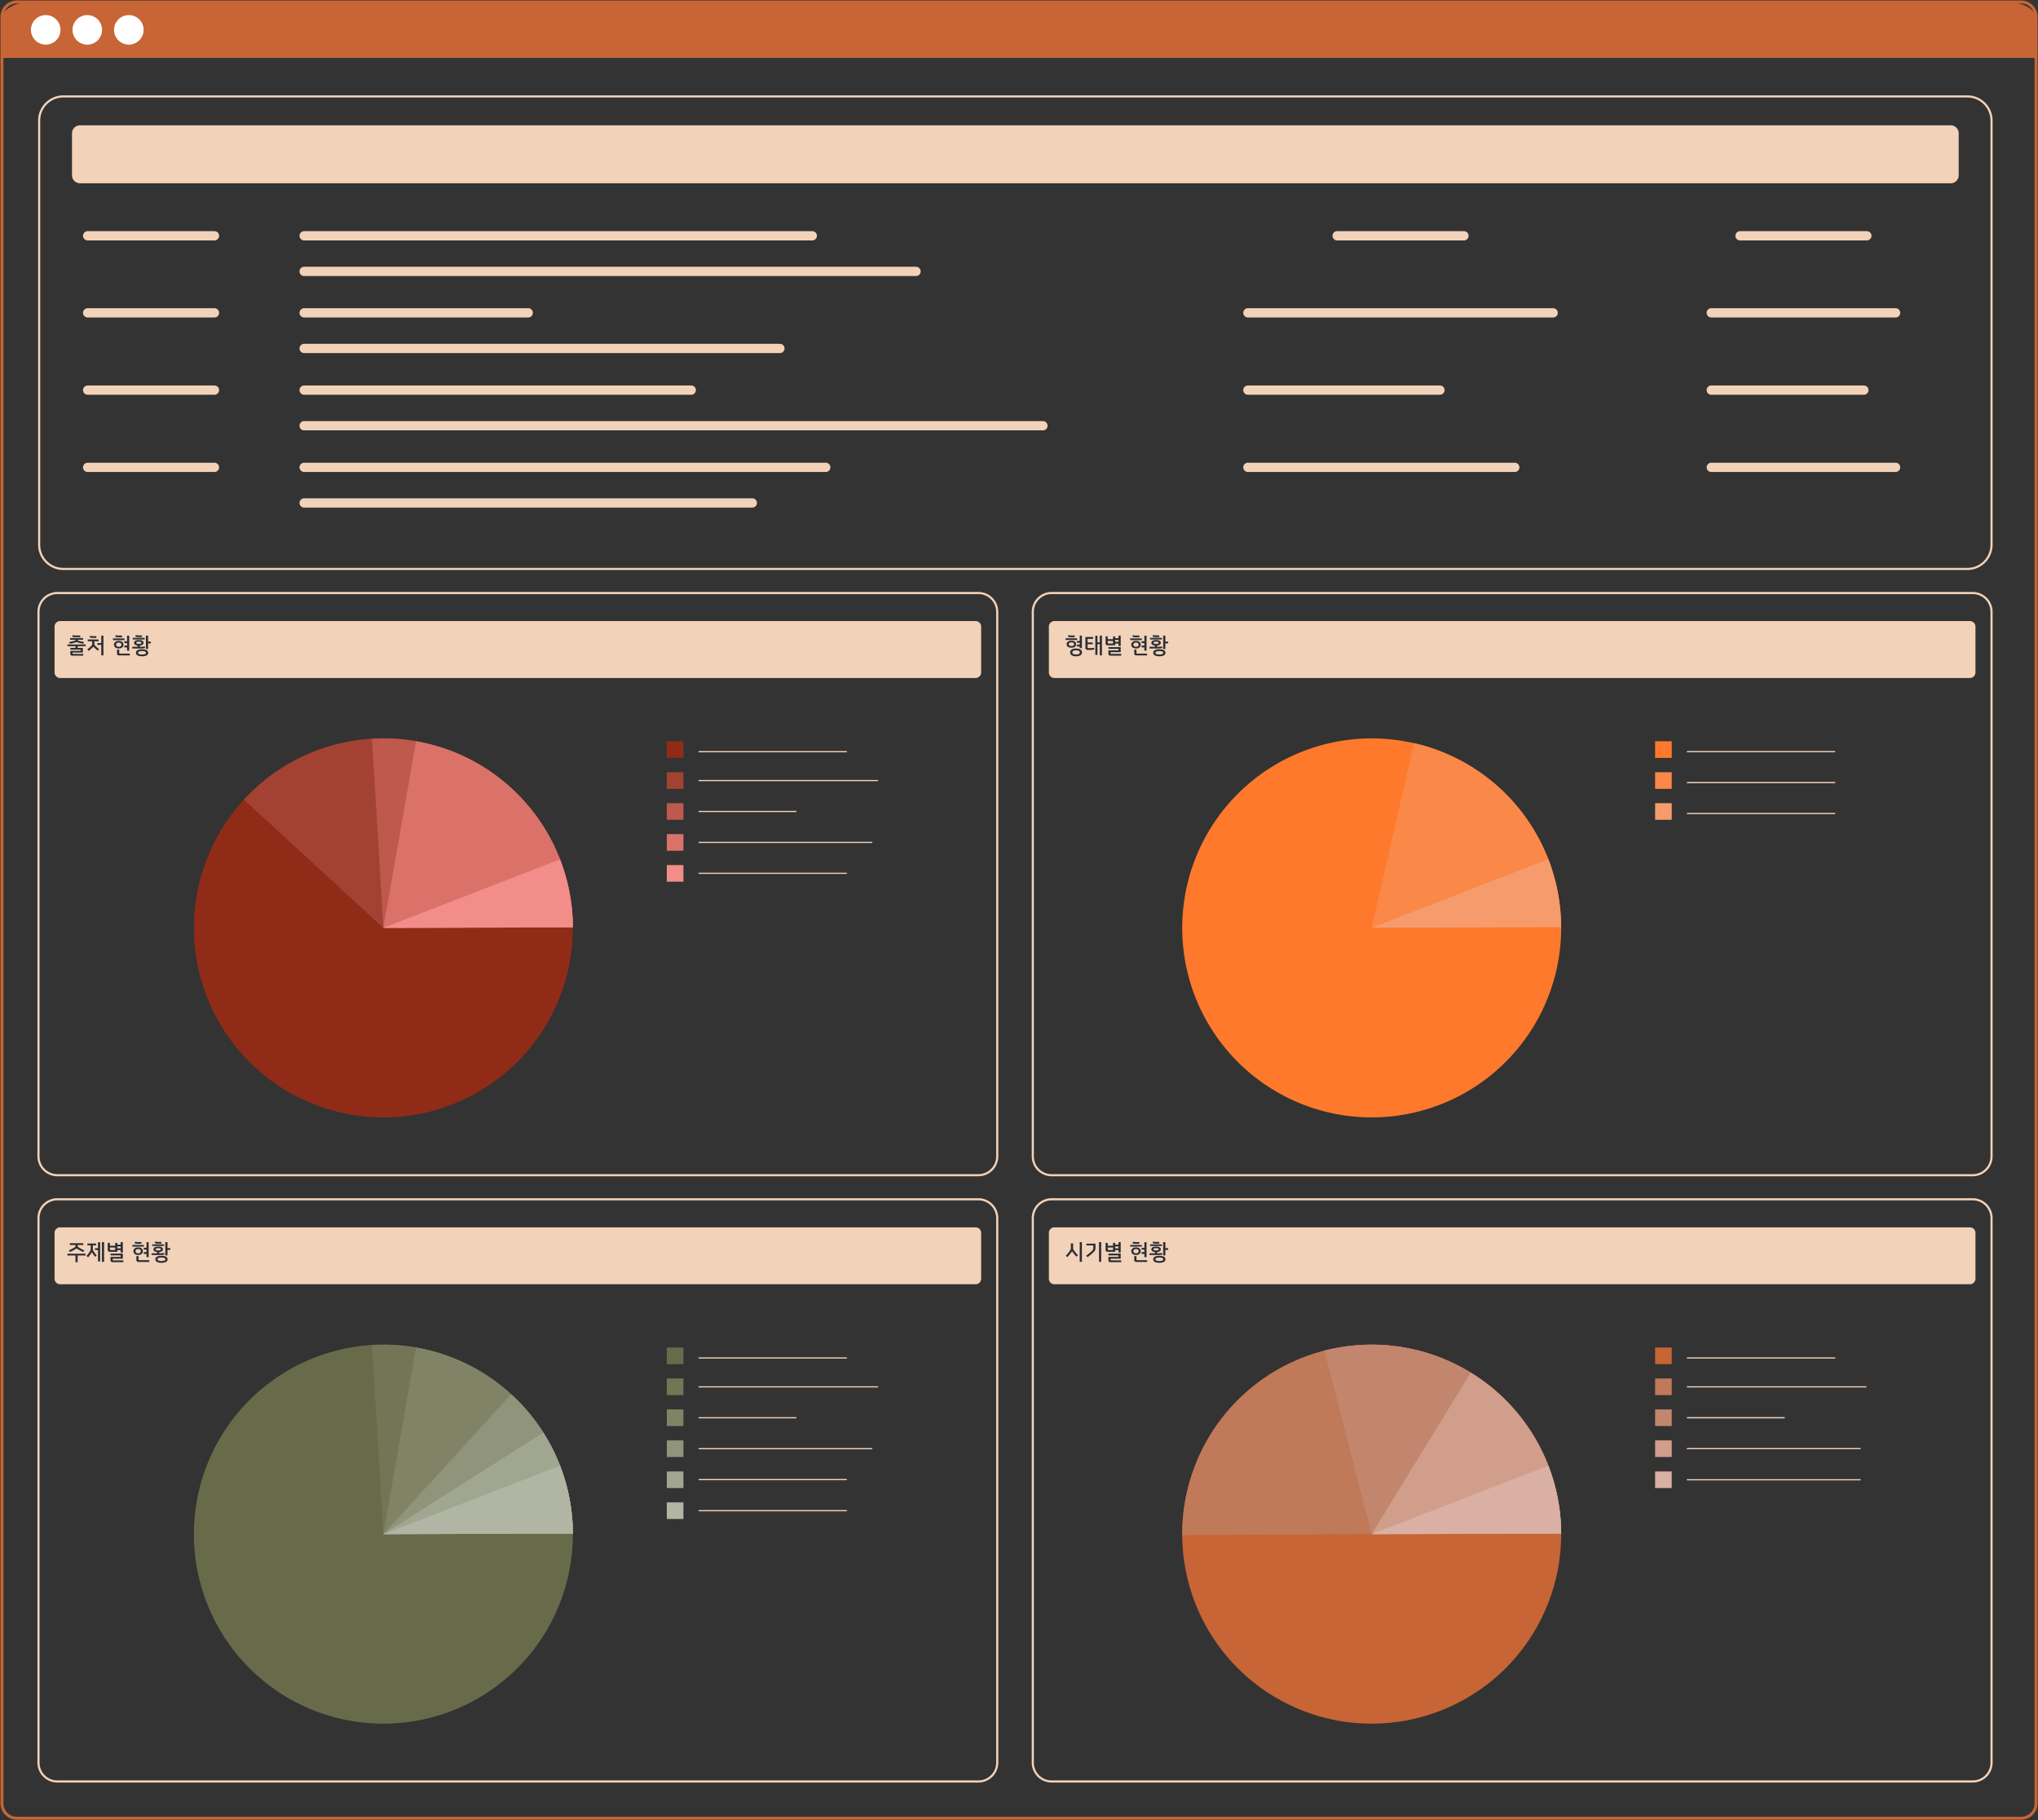 <svg xmlns="http://www.w3.org/2000/svg" xmlns:xlink="http://www.w3.org/1999/xlink" width="478" height="427" viewBox="0 0 478 427"><rect x="0" y="0" width="478" height="427" fill="#333333" stroke="none"/><defs><clipPath id="a"><path d="M0,103H478V-324H0Z" transform="translate(0 323.999)" fill="none"/></clipPath></defs><g transform="translate(0 323.999)"><g transform="translate(0 -323.999)" clip-path="url(#a)"><g transform="translate(45.482 315.44)"><path d="M21.413,10.723A44.446,44.446,0,0,1-23.024,55.179,44.447,44.447,0,0,1-67.463,10.723,44.446,44.446,0,0,1-23.024-33.731,44.446,44.446,0,0,1,21.413,10.723" transform="translate(67.463 33.731)" fill="#686b4a"/></g><g transform="translate(87.255 315.439)"><path d="M.642,0c-.9,0-1.784.033-2.665.084L.642,44.456l44.435-.128A44.445,44.445,0,0,0,.642,0" transform="translate(2.023)" fill="#737557"/></g><g transform="translate(89.919 316.113)"><path d="M1.848,0l-7.67,43.782,44.435-.129A44.452,44.452,0,0,0,1.848,0" transform="translate(5.822)" fill="#818366"/></g><g transform="translate(277.285 315.44)"><path d="M21.413,10.723A44.446,44.446,0,0,1-23.024,55.179,44.447,44.447,0,0,1-67.463,10.723,44.446,44.446,0,0,1-23.024-33.731,44.446,44.446,0,0,1,21.413,10.723" transform="translate(67.463 33.731)" fill="#c76536"/></g><g transform="translate(9.185 22.62)"><path d="M108.959,26.739H-337.61a5.675,5.675,0,0,1-5.674-5.675v-99.5a5.675,5.675,0,0,1,5.674-5.675H108.959a5.675,5.675,0,0,1,5.674,5.675v99.5A5.675,5.675,0,0,1,108.959,26.739Z" transform="translate(343.284 84.109)" fill="none" stroke="#f2d2b9" stroke-width="0.5"/></g><g transform="translate(16.886 29.399)"><path d="M106.165,3.28H-332.609a1.872,1.872,0,0,1-1.871-1.873V-8.444a1.872,1.872,0,0,1,1.871-1.873H106.165a1.872,1.872,0,0,1,1.871,1.873V1.407a1.872,1.872,0,0,1-1.871,1.873" transform="translate(334.48 10.317)" fill="#f2d2b9"/></g></g><g transform="translate(20.558 -268.684)"><path d="M12.233,0H131.424M-38.542,0H-8.8M12.233,8.352H155.751M12.233,18.072H64.791m-103.333,0H-8.8m21.031,8.352H123.823M12.233,36.2h90.794m-141.569,0H-8.8m21.031,8.354H185.511M12.233,54.319h122.35m-173.125,0H-8.8M254.516,0H284.26M233.585,18.072h71.6M233.585,36.2h45.041m-45.041,18.12h62.6M349.013,0h29.744M342.269,18.072H385.5M342.269,36.2h35.794m-35.794,18.12H385.5M12.233,62.673H117.35" transform="translate(38.542)" fill="none" stroke="#f2d2b9" stroke-linecap="round" stroke-width="2.177"/></g><g transform="translate(163.951 -5.434)"><path d="M0,0H34.574M0,6.77H41.88M0,14.021H22.738M0,21.272H40.529M0,28.523H34.574" fill="none" stroke="#f2d2b9" stroke-linecap="round" stroke-width="0.283"/></g><g transform="translate(0 -323.999)" clip-path="url(#a)"><g transform="translate(9.029 281.339)"><path d="M53.114,32.944H-162.927a4.413,4.413,0,0,1-4.412-4.414V-99.215a4.413,4.413,0,0,1,4.412-4.414H53.114a4.413,4.413,0,0,1,4.412,4.414V28.531A4.413,4.413,0,0,1,53.114,32.944Z" transform="translate(167.339 103.629)" fill="none" stroke="#f2d2b9" stroke-width="0.5"/></g><g transform="translate(12.8 287.918)"><path d="M52.047,3.222H-162.677a1.3,1.3,0,0,1-1.3-1.3V-8.833a1.3,1.3,0,0,1,1.3-1.3H52.047a1.3,1.3,0,0,1,1.3,1.3V1.921a1.3,1.3,0,0,1-1.3,1.3" transform="translate(163.977 10.134)" fill="#f2d2b9"/></g><g transform="translate(242.237 281.339)"><path d="M53.114,32.944H-162.927a4.414,4.414,0,0,1-4.412-4.414V-99.215a4.414,4.414,0,0,1,4.412-4.414H53.114a4.414,4.414,0,0,1,4.413,4.414V28.531A4.414,4.414,0,0,1,53.114,32.944Z" transform="translate(167.339 103.629)" fill="none" stroke="#f2d2b9" stroke-width="0.5"/></g><g transform="translate(246.008 287.918)"><path d="M52.047,3.222H-162.677a1.3,1.3,0,0,1-1.3-1.3V-8.833a1.3,1.3,0,0,1,1.3-1.3H52.047a1.3,1.3,0,0,1,1.3,1.3V1.921a1.3,1.3,0,0,1-1.3,1.3" transform="translate(163.977 10.134)" fill="#f2d2b9"/></g><g transform="translate(0.458 0.459)"><path d="M114.1,102.779H-355.968a3.508,3.508,0,0,1-3.508-3.508V-319.794a3.508,3.508,0,0,1,3.508-3.508H114.1a3.508,3.508,0,0,1,3.508,3.508V99.271A3.508,3.508,0,0,1,114.1,102.779Z" transform="translate(359.476 323.302)" fill="none" stroke="#c76536" stroke-width="0.696"/></g><g transform="translate(0.431 0.431)"><path d="M113.235,0H-349.609c-3.947,0-7.146,1.761-7.146,3.934v9.22H120.381V3.934c0-2.173-3.2-3.934-7.146-3.934" transform="translate(356.755)" fill="#c76536"/></g><g transform="translate(7.26 3.542)"><path d="M1.67.836A3.465,3.465,0,0,1-1.795,4.3,3.466,3.466,0,0,1-5.261.836,3.466,3.466,0,0,1-1.795-2.63,3.465,3.465,0,0,1,1.67.836" transform="translate(5.261 2.63)" fill="#fff"/></g><g transform="translate(17.006 3.542)"><path d="M1.67.836A3.465,3.465,0,0,1-1.795,4.3,3.466,3.466,0,0,1-5.261.836,3.466,3.466,0,0,1-1.795-2.63,3.465,3.465,0,0,1,1.67.836" transform="translate(5.261 2.63)" fill="#fff"/></g><g transform="translate(26.751 3.542)"><path d="M1.67.836A3.465,3.465,0,0,1-1.795,4.3,3.466,3.466,0,0,1-5.261.836,3.466,3.466,0,0,1-1.795-2.63,3.465,3.465,0,0,1,1.67.836" transform="translate(5.261 2.63)" fill="#fff"/></g><g transform="translate(277.29 315.441)"><path d="M0,10.774l44.432-.208L76.909-19.773A44.43,44.43,0,0,0,0,10.774" transform="translate(0 33.889)" fill="#c07959"/></g></g><path d="M122.614-80.237h-3.9v-3.9h3.9Z" transform="translate(37.68 76.254)" fill="#686b4a"/><path d="M122.614-74.729h-3.9v-3.9h3.9Z" transform="translate(37.68 78.005)" fill="#737557"/><path d="M122.614-69.221h-3.9v-3.9h3.9Z" transform="translate(37.68 79.756)" fill="#818366"/><path d="M122.614-63.713h-3.9v-3.9h3.9Z" transform="translate(37.68 81.507)" fill="#90947a"/><path d="M122.614-58.205h-3.9v-3.9h3.9Z" transform="translate(37.68 83.288)" fill="#a1a690"/><g transform="translate(163.951 30.382)"><path d="M0,0H34.57" fill="none" stroke="#f2d2b9" stroke-linecap="round" stroke-width="0.283"/></g><path d="M122.614-52.7h-3.9v-3.9h3.9Z" transform="translate(37.68 85.037)" fill="#b0b5a4"/><g transform="translate(395.754 -5.436)"><path d="M0,0H34.574M0,6.769H41.88M0,14.017H22.738M0,21.266H40.529" fill="none" stroke="#f2d2b9" stroke-linecap="round" stroke-width="0.283"/></g><g transform="translate(0 -323.999)" clip-path="url(#a)"><g transform="translate(310.637 315.439)"><path d="M2.671,0A44.489,44.489,0,0,0-8.415,1.408L2.671,44.456l44.435-.128A44.445,44.445,0,0,0,2.671,0" transform="translate(8.415)" fill="#c2866e"/></g><g transform="translate(321.723 322.014)"><path d="M5.6,0-17.632,37.881,26.8,37.753A44.4,44.4,0,0,0,5.6,0" transform="translate(17.632)" fill="#d29e8c"/></g><g transform="translate(321.723 343.822)"><path d="M9.982,0-31.45,16.072l44.435-.128A44.3,44.3,0,0,0,9.982,0" transform="translate(31.45)" fill="#d9b0a3"/></g></g><path d="M298.569-80.237h-3.9v-3.9h3.9Z" transform="translate(93.528 76.254)" fill="#c76536"/><path d="M298.569-74.729h-3.9v-3.9h3.9Z" transform="translate(93.528 78.005)" fill="#c07959"/><path d="M298.569-69.221h-3.9v-3.9h3.9Z" transform="translate(93.528 79.756)" fill="#c2866e"/><path d="M298.569-63.713h-3.9v-3.9h3.9Z" transform="translate(93.528 81.507)" fill="#d29e8c"/><g transform="translate(395.754 23.126)"><path d="M0,0H40.529" fill="none" stroke="#f2d2b9" stroke-linecap="round" stroke-width="0.283"/></g><path d="M298.569-58.205h-3.9v-3.9h3.9Z" transform="translate(93.528 83.288)" fill="#d9b0a3"/><g transform="translate(163.951 -147.66)"><path d="M0,0H34.574M0,6.77H41.88M0,14.021H22.738M0,21.272H40.529M0,28.523H34.574" fill="none" stroke="#f2d2b9" stroke-linecap="round" stroke-width="0.283"/></g><g transform="translate(0 -323.999)" clip-path="url(#a)"><g transform="translate(9.029 139.117)"><path d="M53.114,32.944H-162.927a4.413,4.413,0,0,1-4.412-4.414V-99.215a4.413,4.413,0,0,1,4.412-4.414H53.114a4.413,4.413,0,0,1,4.412,4.414V28.531A4.413,4.413,0,0,1,53.114,32.944Z" transform="translate(167.339 103.629)" fill="none" stroke="#f2d2b9" stroke-width="0.5"/></g><g transform="translate(12.8 145.696)"><path d="M52.047,3.221H-162.677a1.3,1.3,0,0,1-1.3-1.3V-8.832a1.3,1.3,0,0,1,1.3-1.3H52.047a1.3,1.3,0,0,1,1.3,1.3V1.921a1.3,1.3,0,0,1-1.3,1.3" transform="translate(163.977 10.133)" fill="#f2d2b9"/></g><g transform="translate(242.237 139.117)"><path d="M53.114,32.944H-162.927a4.414,4.414,0,0,1-4.412-4.414V-99.215a4.414,4.414,0,0,1,4.412-4.414H53.114a4.414,4.414,0,0,1,4.413,4.414V28.531A4.414,4.414,0,0,1,53.114,32.944Z" transform="translate(167.339 103.629)" fill="none" stroke="#f2d2b9" stroke-width="0.5"/></g><g transform="translate(246.008 145.696)"><path d="M52.047,3.221H-162.677a1.3,1.3,0,0,1-1.3-1.3V-8.832a1.3,1.3,0,0,1,1.3-1.3H52.047a1.3,1.3,0,0,1,1.3,1.3V1.921a1.3,1.3,0,0,1-1.3,1.3" transform="translate(163.977 10.133)" fill="#f2d2b9"/></g><g transform="translate(45.482 173.218)"><path d="M21.413,10.723A44.446,44.446,0,0,1-23.024,55.179,44.447,44.447,0,0,1-67.463,10.723,44.446,44.446,0,0,1-23.024-33.731,44.446,44.446,0,0,1,21.413,10.723" transform="translate(67.463 33.731)" fill="#902b18"/></g><g transform="translate(57.214 173.217)"><path d="M0,3.465,32.706,33.555l44.435-.128A44.428,44.428,0,0,0,0,3.465" transform="translate(0 10.901)" fill="#a34233"/></g><g transform="translate(87.255 173.217)"><path d="M.642,0c-.9,0-1.784.033-2.665.084L.642,44.456l44.435-.128A44.445,44.445,0,0,0,.642,0" transform="translate(2.023)" fill="#bf584d"/></g><g transform="translate(89.919 173.89)"><path d="M1.848,0l-7.67,43.782,44.435-.128A44.452,44.452,0,0,0,1.848,0" transform="translate(5.822)" fill="#db726a"/></g><g transform="translate(89.919 201.6)"><path d="M9.982,0-31.45,16.072l44.435-.128A44.3,44.3,0,0,0,9.982,0" transform="translate(31.45)" fill="#f28d89"/></g></g><path d="M122.614-188.153h-3.9v-3.9h3.9Z" transform="translate(37.68 41.946)" fill="#902b18"/><path d="M122.614-182.645h-3.9v-3.9h3.9Z" transform="translate(37.68 43.698)" fill="#a34233"/><path d="M122.614-177.137h-3.9v-3.9h3.9Z" transform="translate(37.68 45.448)" fill="#bf584d"/><path d="M122.614-171.628h-3.9v-3.9h3.9Z" transform="translate(37.68 47.2)" fill="#db726a"/><path d="M122.614-166.12h-3.9v-3.9h3.9Z" transform="translate(37.68 48.951)" fill="#f28d89"/><g transform="translate(395.754 -147.674)"><path d="M0,0H34.57" fill="none" stroke="#f2d2b9" stroke-linecap="round" stroke-width="0.283"/></g><g transform="translate(0 -323.999)" clip-path="url(#a)"><g transform="translate(277.285 173.218)"><path d="M21.413,10.723A44.446,44.446,0,0,1-23.024,55.179,44.447,44.447,0,0,1-67.463,10.723,44.446,44.446,0,0,1-23.024-33.731,44.446,44.446,0,0,1,21.413,10.723" transform="translate(67.463 33.731)" fill="#ff792c"/></g></g><path d="M298.569-188.153h-3.9v-3.9h3.9Z" transform="translate(93.528 41.946)" fill="#ff792c"/><g transform="translate(395.754 -140.416)"><path d="M0,0H34.57" fill="none" stroke="#f2d2b9" stroke-linecap="round" stroke-width="0.283"/></g><path d="M298.569-182.645h-3.9v-3.9h3.9Z" transform="translate(93.528 43.698)" fill="#fa8849"/><g transform="translate(395.754 -133.157)"><path d="M0,0H34.57" fill="none" stroke="#f2d2b9" stroke-linecap="round" stroke-width="0.283"/></g><path d="M298.569-177.137h-3.9v-3.9h3.9Z" transform="translate(93.528 45.448)" fill="#f69c6c"/><g transform="translate(0 -323.999)" clip-path="url(#a)"><g transform="translate(89.92 327.076)"><path d="M7.218,0-22.74,32.818l44.435-.128A44.329,44.329,0,0,0,7.218,0" transform="translate(22.74)" fill="#90947a"/></g><g transform="translate(89.92 336.063)"><path d="M0,5.749l44.435-.128a44.227,44.227,0,0,0-6.936-23.7Z" transform="translate(0 18.083)" fill="#a1a690"/></g><g transform="translate(89.919 343.822)"><path d="M9.982,0-31.45,16.072l44.435-.128A44.3,44.3,0,0,0,9.982,0" transform="translate(31.45)" fill="#b0b5a4"/></g><g transform="translate(321.723 174.322)"><path d="M2.392,0-7.537,43.316l42.07-14.308A44.387,44.387,0,0,0,2.392,0" transform="translate(7.537)" fill="#fa8849"/></g><g transform="translate(321.723 201.566)"><path d="M9.982,0-31.45,16.072l44.435-.128A44.3,44.3,0,0,0,9.982,0" transform="translate(31.45)" fill="#f69c6c"/></g></g><g transform="translate(15.684 -175.864)"><path d="M1.325-.065H3.74V-1.15H2.53v-.4H4.4v-.4H.13v.4H2.02v.4H.82v.4H3.23v.3H.815v.77A.226.226,0,0,0,.86.455a1.738,1.738,0,0,0,.195.19.215.215,0,0,0,.12.04H3.84V.27H1.425a.092.092,0,0,1-.1-.1ZM.76-3.055H2.02v.025c0,.1-.035.145-.145.19A9.091,9.091,0,0,1,.55-2.535l.145.415a10.317,10.317,0,0,0,1.585-.4,11,11,0,0,0,1.6.4l.125-.41A8.659,8.659,0,0,1,2.68-2.84c-.105-.045-.145-.095-.145-.19v-.025H3.8V-3.45H.76Zm2.39-.6v-.4H2.085a2.783,2.783,0,0,1-.72-.095l-.105.38a2.728,2.728,0,0,0,.8.12Zm1.76.95H5.945v.59a.507.507,0,0,1-.115.385A7.719,7.719,0,0,1,4.8-.8l.32.365a10.2,10.2,0,0,0,1.085-1A8.72,8.72,0,0,0,7.26-.5l.3-.36a7.75,7.75,0,0,1-.985-.875.488.488,0,0,1-.115-.385V-2.7h.975v-.42H4.91Zm2.25.85h.905V.6h.51V-4.025h-.51v1.75H7.16ZM6.915-3.48V-3.9H6.1A2.518,2.518,0,0,1,5.45-4l-.1.405a2.454,2.454,0,0,0,.715.11Zm6.36,1.58c0-.535-.43-.89-1.11-.89s-1.11.355-1.11.89.43.89,1.11.89S13.275-1.365,13.275-1.9Zm.2-.375h.64v.58h-.64l-.005.43h.645V-.5h.51v-3.51h-.51V-2.7H13.47ZM14.775.2H12.38a.1.1,0,0,1-.1-.1v-.85h-.52v1A.226.226,0,0,0,11.8.38a1.924,1.924,0,0,0,.2.2.215.215,0,0,0,.12.04h2.65Zm-3.97-3.57v.4h2.71v-.4ZM12.8-1.905c0,.28-.235.5-.625.5s-.625-.215-.625-.5.235-.495.625-.495S12.8-2.185,12.8-1.905Zm.145-1.72v-.42h-.85a2.278,2.278,0,0,1-.64-.095l-.1.4a2.289,2.289,0,0,0,.7.11ZM19.075,0c0-.52-.48-.82-1.435-.82S16.2-.52,16.2,0s.48.82,1.435.82S19.075.52,19.075,0Zm-1.09-2.34c0-.385-.35-.645-1.11-.645s-1.11.26-1.11.645c0,.335.265.575.835.635v.3H15.32V-1H17.1a8.867,8.867,0,0,0,1.235-.09L18.3-1.48a8.834,8.834,0,0,1-1.18.075H17.11v-.3C17.7-1.755,17.985-1.995,17.985-2.34Zm1.065.135h.65v-.42h-.65v-1.4h-.51V-.9h.51ZM18.56,0c0,.255-.285.405-.92.405S16.72.255,16.72,0s.285-.405.92-.405S18.56-.255,18.56,0Zm-3.1-3.5v.38h2.79V-3.5Zm2.15-.17v-.41h-.8a2.278,2.278,0,0,1-.64-.095l-.105.39a2.354,2.354,0,0,0,.715.115Zm-.12,1.325c0,.165-.175.26-.61.26s-.61-.095-.61-.26.175-.26.61-.26S17.485-2.51,17.485-2.345Z" transform="translate(0 5)" fill="#2b2e34"/><path d="M.695-3.345H2.02v.2a.324.324,0,0,1-.105.275A8.985,8.985,0,0,1,.465-2.1l.245.4a11.678,11.678,0,0,0,1.575-.85,10.864,10.864,0,0,0,1.575.845L4.1-2.1a8.949,8.949,0,0,1-1.45-.775.324.324,0,0,1-.105-.275v-.2H3.86v-.42H.695ZM2.02.675h.51V-.89H4.4v-.42H.13v.42H2.02Zm2.8-3.95h.765v.855A.8.8,0,0,1,5.5-2,8.488,8.488,0,0,1,4.6-.78l.385.305a10.277,10.277,0,0,0,.87-1.175A10.017,10.017,0,0,0,6.65-.58L7-.885a9.477,9.477,0,0,1-.815-1.13A.769.769,0,0,1,6.1-2.42v-.855h.76V-3.7H4.82ZM7.805-4h-.5v1.4h-.7v.42h.7V.5h.5ZM8.22.6h.505V-4.025H8.22Zm3.61-2.36v-.395h.785v.56h.51v-2.43h-.51v.59H11.83V-3.85h-.5v.66H10.09v-.66H9.58v1.72A.226.226,0,0,0,9.625-2a1.924,1.924,0,0,0,.2.2.215.215,0,0,0,.12.04ZM13.25.675V.255H10.86A.1.1,0,0,1,10.755.15v-.3h2.37v-1.19H10.25v.42h2.365v.36h-2.37v.87a.226.226,0,0,0,.045.13,1.924,1.924,0,0,0,.2.2.215.215,0,0,0,.12.04ZM10.09-2.77h1.24v.59H10.2a.1.1,0,0,1-.105-.105Zm1.74-.245h.785v.44H11.83Zm6,1.115c0-.535-.43-.89-1.11-.89s-1.11.355-1.11.89.43.89,1.11.89S17.825-1.365,17.825-1.9Zm.2-.375h.64v.58h-.64l0,.43h.645V-.5h.51v-3.51h-.51V-2.7H18.02ZM19.325.2H16.93a.1.1,0,0,1-.105-.1v-.85h-.52v1a.226.226,0,0,0,.045.13,1.924,1.924,0,0,0,.2.2.215.215,0,0,0,.12.04h2.65Zm-3.97-3.57v.4h2.71v-.4Zm1.99,1.465c0,.28-.235.5-.625.5s-.625-.215-.625-.5.235-.495.625-.495S17.345-2.185,17.345-1.905Zm.145-1.72v-.42h-.85A2.278,2.278,0,0,1,16-4.14l-.1.4a2.289,2.289,0,0,0,.705.11ZM23.625,0c0-.52-.48-.82-1.435-.82s-1.435.3-1.435.82.48.82,1.435.82S23.625.52,23.625,0Zm-1.09-2.34c0-.385-.35-.645-1.11-.645s-1.11.26-1.11.645c0,.335.265.575.835.635v.3H19.87V-1h1.785a8.867,8.867,0,0,0,1.235-.09l-.045-.39a8.834,8.834,0,0,1-1.18.075H21.66v-.3C22.255-1.755,22.535-1.995,22.535-2.34Zm1.065.135h.65v-.42H23.6v-1.4h-.51V-.9h.51ZM23.11,0c0,.255-.285.405-.92.405S21.27.255,21.27,0s.285-.405.92-.405S23.11-.255,23.11,0Zm-3.1-3.5v.38H22.8V-3.5Zm2.15-.17v-.41h-.8a2.278,2.278,0,0,1-.64-.095l-.1.39a2.354,2.354,0,0,0,.715.115Zm-.12,1.325c0,.165-.175.26-.61.26s-.61-.095-.61-.26.175-.26.61-.26S22.035-2.51,22.035-2.345Z" transform="translate(0 147.28)" fill="#2b2e34"/><path d="M4.05-.09C4.05-.655,3.535-1,2.66-1s-1.39.345-1.39.91.515.915,1.39.915S4.05.475,4.05-.09ZM2.675-2.01c0-.51-.425-.82-1.11-.82s-1.11.31-1.11.82.425.82,1.11.82S2.675-1.5,2.675-2.01Zm.2-.34h.64v.445h-.64l-.005.43h.645v.4h.51V-4.025h-.51V-2.78H2.87ZM3.54-.09c0,.33-.35.495-.88.495S1.78.24,1.78-.09s.35-.49.88-.49S3.54-.42,3.54-.09ZM.205-3.4v.395h2.71V-3.4ZM2.2-2.015c0,.255-.23.425-.625.425S.945-1.76.945-2.015s.23-.425.625-.425S2.2-2.27,2.2-2.015ZM2.34-3.64v-.42H1.49a2.278,2.278,0,0,1-.64-.095l-.1.4a2.289,2.289,0,0,0,.705.11ZM7.675-4h-.5V.5h.5V-2.035H8.22V.6h.505V-4.025H8.22v1.57H7.675ZM5.9-.675A6.93,6.93,0,0,0,6.93-.765l-.045-.4a6.779,6.779,0,0,1-.98.075H5.46a.1.1,0,0,1-.105-.1v-.82H6.58v-.41H5.355v-.845h1.3V-3.7H4.85v2.65a.226.226,0,0,0,.045.13,1.924,1.924,0,0,0,.205.2.215.215,0,0,0,.12.04ZM11.83-1.76v-.395h.785v.56h.51v-2.43h-.51v.59H11.83V-3.85h-.5v.66H10.09v-.66H9.58v1.72A.226.226,0,0,0,9.625-2a1.924,1.924,0,0,0,.2.2.215.215,0,0,0,.12.04ZM13.25.675V.255H10.86A.1.1,0,0,1,10.755.15v-.3h2.37v-1.19H10.25v.42h2.365v.36h-2.37v.87a.226.226,0,0,0,.045.13,1.924,1.924,0,0,0,.2.2.215.215,0,0,0,.12.04ZM10.09-2.77h1.24v.59H10.2a.1.1,0,0,1-.105-.105Zm1.74-.245h.785v.44H11.83Zm6,1.115c0-.535-.43-.89-1.11-.89s-1.11.355-1.11.89.43.89,1.11.89S17.825-1.365,17.825-1.9Zm.2-.375h.64v.58h-.64l0,.43h.645V-.5h.51v-3.51h-.51V-2.7H18.02ZM19.325.2H16.93a.1.1,0,0,1-.105-.1v-.85h-.52v1a.226.226,0,0,0,.045.13,1.924,1.924,0,0,0,.2.2.215.215,0,0,0,.12.04h2.65Zm-3.97-3.57v.4h2.71v-.4Zm1.99,1.465c0,.28-.235.5-.625.5s-.625-.215-.625-.5.235-.495.625-.495S17.345-2.185,17.345-1.905Zm.145-1.72v-.42h-.85A2.278,2.278,0,0,1,16-4.14l-.1.4a2.289,2.289,0,0,0,.705.11ZM23.625,0c0-.52-.48-.82-1.435-.82s-1.435.3-1.435.82.48.82,1.435.82S23.625.52,23.625,0Zm-1.09-2.34c0-.385-.35-.645-1.11-.645s-1.11.26-1.11.645c0,.335.265.575.835.635v.3H19.87V-1h1.785a8.867,8.867,0,0,0,1.235-.09l-.045-.39a8.834,8.834,0,0,1-1.18.075H21.66v-.3C22.255-1.755,22.535-1.995,22.535-2.34Zm1.065.135h.65v-.42H23.6v-1.4h-.51V-.9h.51ZM23.11,0c0,.255-.285.405-.92.405S21.27.255,21.27,0s.285-.405.92-.405S23.11-.255,23.11,0Zm-3.1-3.5v.38H22.8V-3.5Zm2.15-.17v-.41h-.8a2.278,2.278,0,0,1-.64-.095l-.1.39a2.354,2.354,0,0,0,.715.115Zm-.12,1.325c0,.165-.175.26-.61.26s-.61-.095-.61-.26.175-.26.61-.26S22.035-2.51,22.035-2.345Z" transform="translate(234.043 5)" fill="#2b2e34"/><path d="M4.025-4.025h-.51V.6h.51ZM1.71-1.88A10.019,10.019,0,0,0,2.75-.61L3.1-.94a8.881,8.881,0,0,1-1.04-1.3.6.6,0,0,1-.09-.32V-3.72H1.43v1.155a.74.74,0,0,1-.1.355A7.915,7.915,0,0,1,.245-.825l.36.32A10.243,10.243,0,0,0,1.71-1.88ZM8.55-4.025H8.04V.6h.51ZM5.33-.49A10.508,10.508,0,0,0,6.9-1.825a1.168,1.168,0,0,0,.315-.835V-3.675H5.08v.42H6.7v.6a.868.868,0,0,1-.25.625,9.689,9.689,0,0,1-1.43,1.17Zm6.5-1.27v-.395h.785v.56h.51v-2.43h-.51v.59H11.83V-3.85h-.5v.66H10.09v-.66H9.58v1.72A.226.226,0,0,0,9.625-2a1.924,1.924,0,0,0,.2.2.215.215,0,0,0,.12.04ZM13.25.675V.255H10.86A.1.1,0,0,1,10.755.15v-.3h2.37v-1.19H10.25v.42h2.365v.36h-2.37v.87a.226.226,0,0,0,.045.13,1.924,1.924,0,0,0,.2.2.215.215,0,0,0,.12.04ZM10.09-2.77h1.24v.59H10.2a.1.1,0,0,1-.105-.105Zm1.74-.245h.785v.44H11.83Zm6,1.115c0-.535-.43-.89-1.11-.89s-1.11.355-1.11.89.43.89,1.11.89S17.825-1.365,17.825-1.9Zm.2-.375h.64v.58h-.64l0,.43h.645V-.5h.51v-3.51h-.51V-2.7H18.02ZM19.325.2H16.93a.1.1,0,0,1-.105-.1v-.85h-.52v1a.226.226,0,0,0,.045.13,1.924,1.924,0,0,0,.2.2.215.215,0,0,0,.12.04h2.65Zm-3.97-3.57v.4h2.71v-.4Zm1.99,1.465c0,.28-.235.5-.625.5s-.625-.215-.625-.5.235-.495.625-.495S17.345-2.185,17.345-1.905Zm.145-1.72v-.42h-.85A2.278,2.278,0,0,1,16-4.14l-.1.4a2.289,2.289,0,0,0,.705.11ZM23.625,0c0-.52-.48-.82-1.435-.82s-1.435.3-1.435.82.48.82,1.435.82S23.625.52,23.625,0Zm-1.09-2.34c0-.385-.35-.645-1.11-.645s-1.11.26-1.11.645c0,.335.265.575.835.635v.3H19.87V-1h1.785a8.867,8.867,0,0,0,1.235-.09l-.045-.39a8.834,8.834,0,0,1-1.18.075H21.66v-.3C22.255-1.755,22.535-1.995,22.535-2.34Zm1.065.135h.65v-.42H23.6v-1.4h-.51V-.9h.51ZM23.11,0c0,.255-.285.405-.92.405S21.27.255,21.27,0s.285-.405.92-.405S23.11-.255,23.11,0Zm-3.1-3.5v.38H22.8V-3.5Zm2.15-.17v-.41h-.8a2.278,2.278,0,0,1-.64-.095l-.1.39a2.354,2.354,0,0,0,.715.115Zm-.12,1.325c0,.165-.175.26-.61.26s-.61-.095-.61-.26.175-.26.61-.26S22.035-2.51,22.035-2.345Z" transform="translate(234.043 147.28)" fill="#2b2e34"/></g></g></svg>